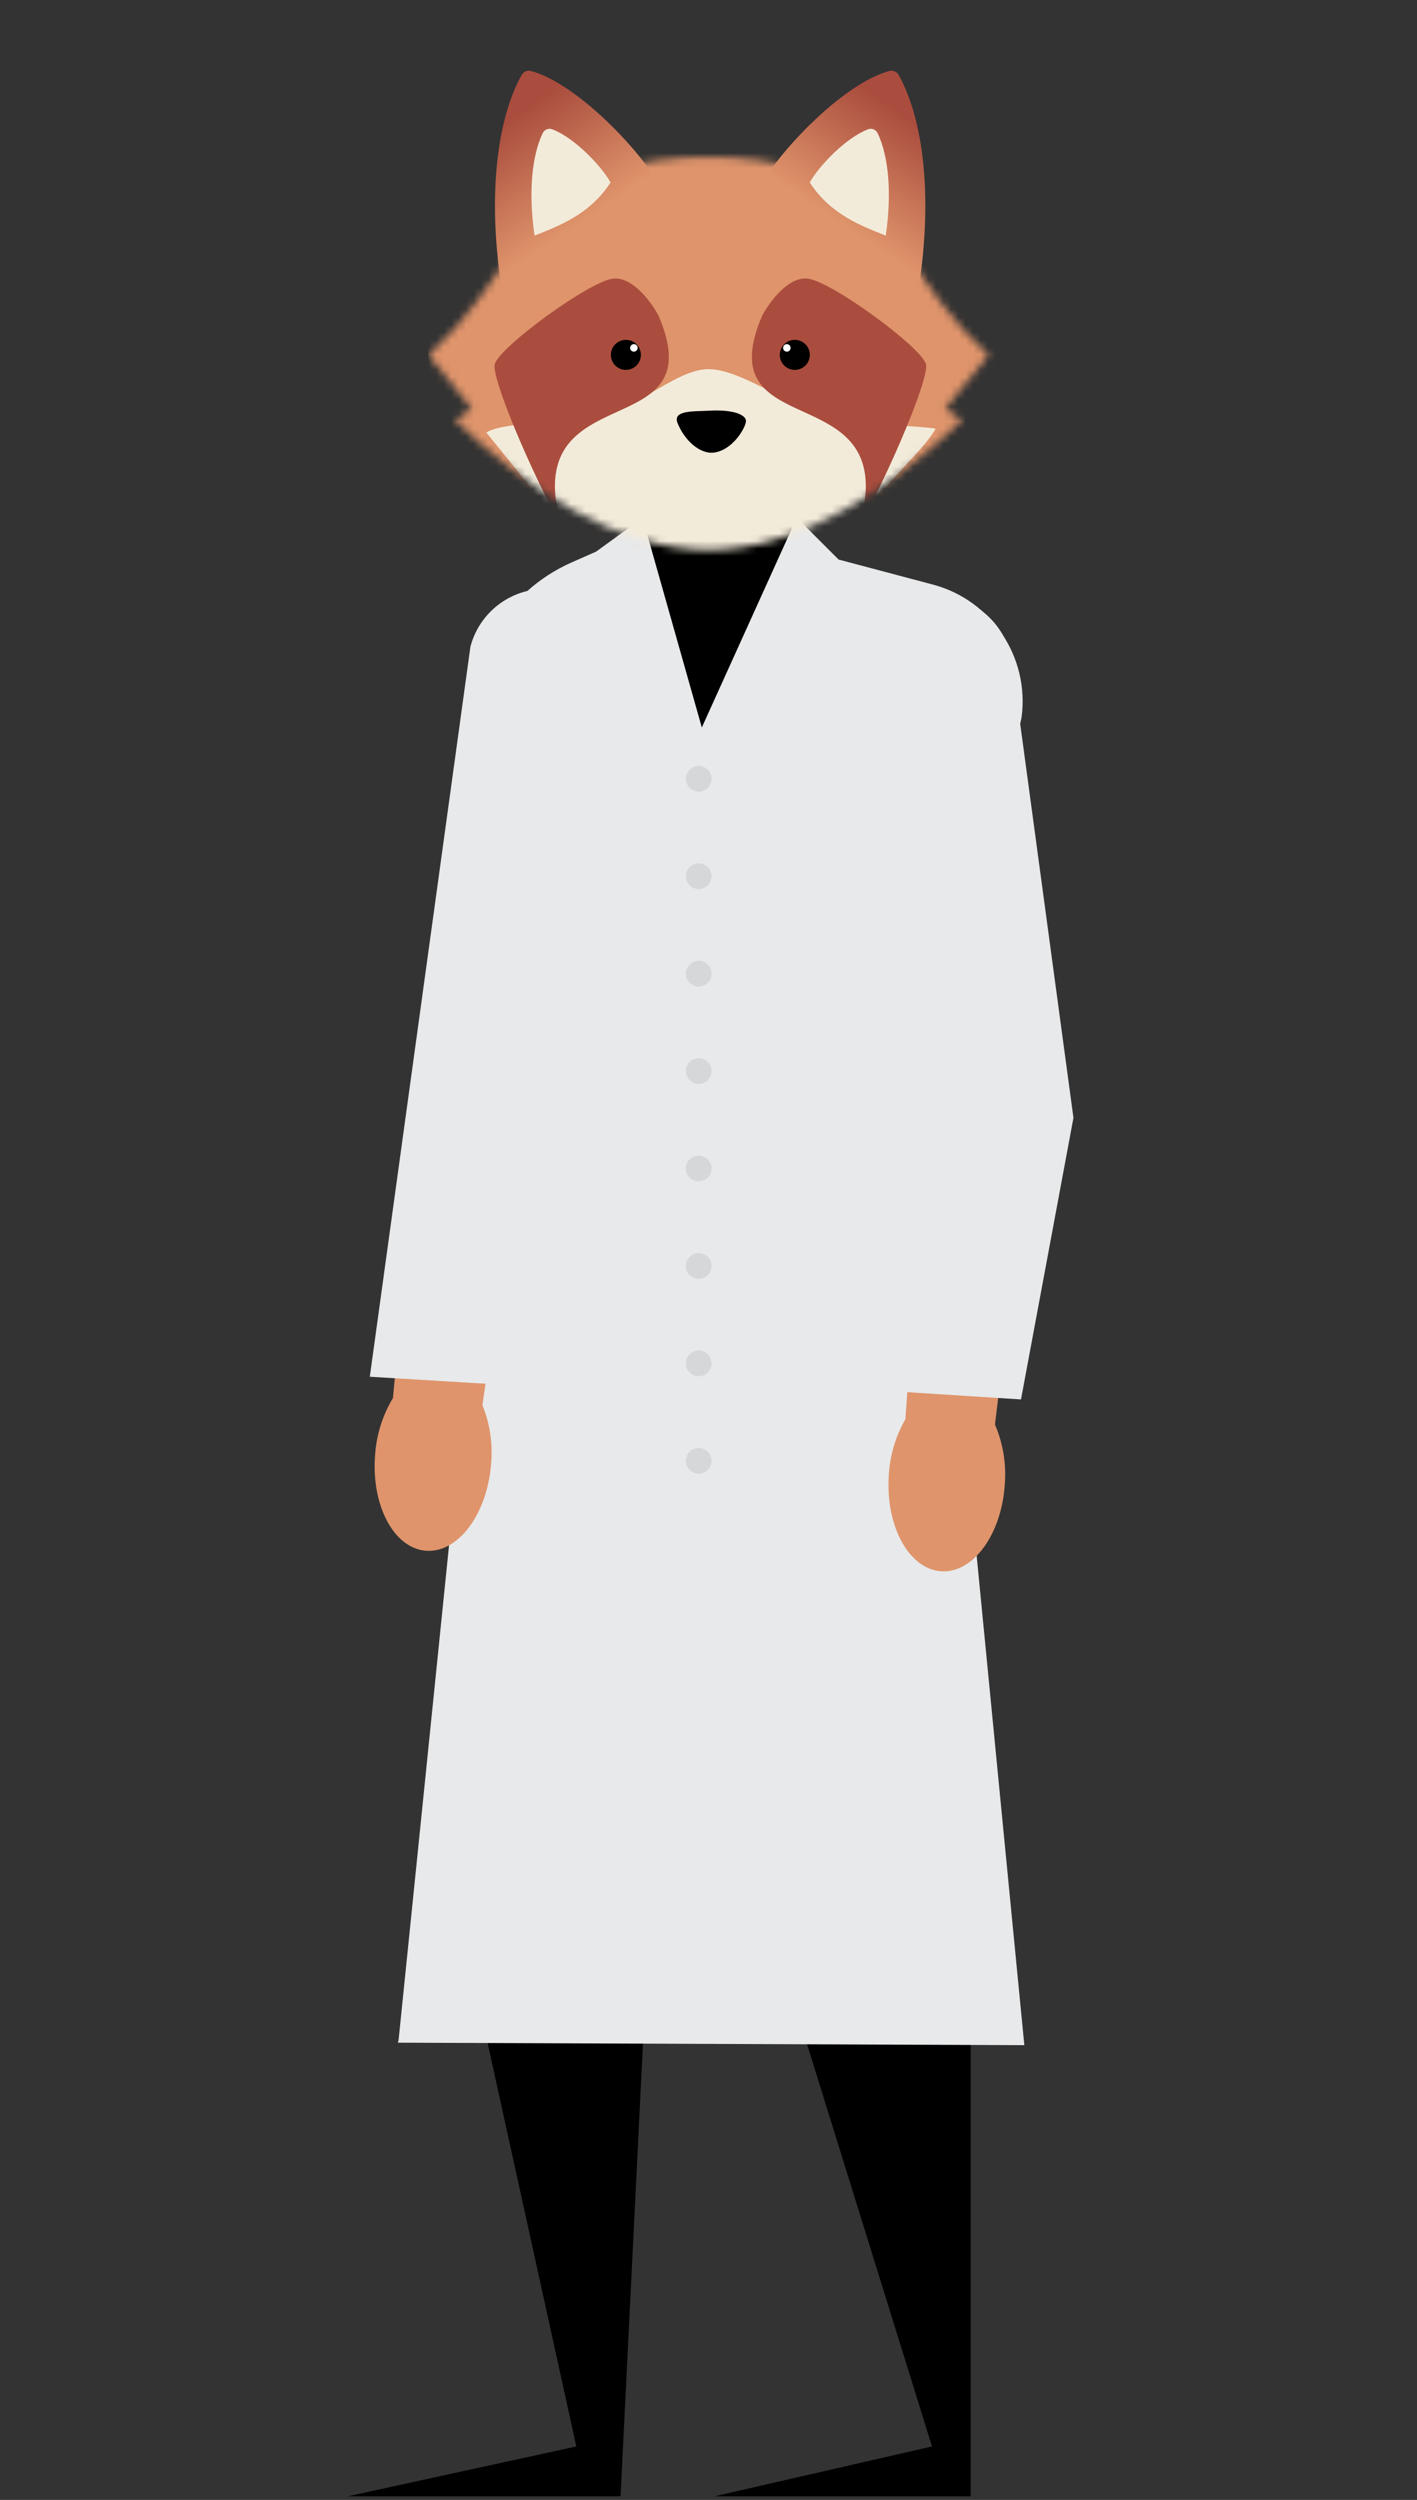 <svg width="190" height="335" viewBox="0 0 190 335" fill="none" xmlns="http://www.w3.org/2000/svg">
<rect x="0" y="0" width="190" height="335" fill="#333333" stroke="none"/>
<path d="M108.296 70.718H83.641V105.382H108.296V70.718Z" fill="black"/>
<path d="M58.992 244.727L70.881 130.971L112.03 125.51L132.681 141.293L130.157 204.101V334.51H95.81L124.968 327.832L98.455 242.533L96.941 192.46L87.656 244.727L83.208 334.51H46.637L77.278 327.832L58.992 244.727Z" fill="black"/>
<path d="M137.348 274.057L136.971 274.056L53.355 273.726L53.446 273.369L66.068 149.692L63.577 98.468C62.346 88.642 67.607 79.354 76.668 75.357L79.94 73.915L86.154 69.396L94.104 97.484L106.835 69.374L112.444 74.981L125.091 78.336C132.975 80.427 138.082 88.096 136.972 96.175L136.958 96.231L125.227 149.692L137.348 274.057Z" fill="#E8E9EA"/>
<path d="M134.738 198.778C134.345 205.535 130.539 210.809 126.239 210.558C121.938 210.307 118.772 204.626 119.166 197.867C119.286 195.165 120.052 192.531 121.4 190.185L123.427 161.577L136.834 162.815L133.411 190.886C134.478 193.373 134.933 196.079 134.738 198.778Z" fill="#DF946B"/>
<path d="M65.845 196.208C65.308 202.955 61.391 208.147 57.097 207.805C52.803 207.462 49.758 201.716 50.296 194.966C50.474 192.267 51.296 189.65 52.693 187.334L55.329 158.775L68.706 160.298L64.687 188.29C65.7 190.799 66.097 193.514 65.845 196.208Z" fill="#DF946B"/>
<path d="M136.901 187.53L117.43 186.287L117.454 185.995L121.343 137.314L115.13 91.537C114.743 88.686 115.524 85.881 117.329 83.64C119.134 81.399 121.708 80.039 124.577 79.809C130.07 79.376 134.941 83.299 135.679 88.754L143.935 149.794L143.926 149.839L136.901 187.53Z" fill="#E8E9EA"/>
<path d="M69.087 185.666L49.586 184.487L49.629 184.179L63.076 86.66C64.49 81.304 69.817 78.009 75.207 79.124C78.025 79.707 80.411 81.375 81.925 83.823C83.439 86.27 83.866 89.149 83.129 91.931L69.087 185.666Z" fill="#E8E9EA"/>
<path d="M93.689 106.084C94.642 106.084 95.414 105.311 95.414 104.359C95.414 103.407 94.642 102.635 93.689 102.635C92.737 102.635 91.965 103.407 91.965 104.359C91.965 105.311 92.737 106.084 93.689 106.084Z" fill="#D6D7D8"/>
<path d="M93.689 119.139C94.642 119.139 95.414 118.367 95.414 117.415C95.414 116.462 94.642 115.69 93.689 115.69C92.737 115.69 91.965 116.462 91.965 117.415C91.965 118.367 92.737 119.139 93.689 119.139Z" fill="#D6D7D8"/>
<path d="M93.689 132.195C94.642 132.195 95.414 131.423 95.414 130.471C95.414 129.518 94.642 128.746 93.689 128.746C92.737 128.746 91.965 129.518 91.965 130.471C91.965 131.423 92.737 132.195 93.689 132.195Z" fill="#D6D7D8"/>
<path d="M93.689 145.251C94.642 145.251 95.414 144.478 95.414 143.526C95.414 142.574 94.642 141.802 93.689 141.802C92.737 141.802 91.965 142.574 91.965 143.526C91.965 144.478 92.737 145.251 93.689 145.251Z" fill="#D6D7D8"/>
<path d="M93.689 158.307C94.642 158.307 95.414 157.535 95.414 156.583C95.414 155.631 94.642 154.859 93.689 154.859C92.737 154.859 91.965 155.631 91.965 156.583C91.965 157.535 92.737 158.307 93.689 158.307Z" fill="#D6D7D8"/>
<path d="M93.689 171.364C94.642 171.364 95.414 170.592 95.414 169.639C95.414 168.687 94.642 167.915 93.689 167.915C92.737 167.915 91.965 168.687 91.965 169.639C91.965 170.592 92.737 171.364 93.689 171.364Z" fill="#D6D7D8"/>
<path d="M93.689 184.42C94.642 184.42 95.414 183.648 95.414 182.695C95.414 181.743 94.642 180.971 93.689 180.971C92.737 180.971 91.965 181.743 91.965 182.695C91.965 183.648 92.737 184.42 93.689 184.42Z" fill="#D6D7D8"/>
<path d="M93.689 197.475C94.642 197.475 95.414 196.703 95.414 195.751C95.414 194.799 94.642 194.027 93.689 194.027C92.737 194.027 91.965 194.799 91.965 195.751C91.965 196.703 92.737 197.475 93.689 197.475Z" fill="#D6D7D8"/>
<mask id="mask0_27416_320" style="mask-type:alpha" maskUnits="userSpaceOnUse" x="57" y="21" width="76" height="53">
<path fill-rule="evenodd" clip-rule="evenodd" d="M128.992 56.322C127.86 55.542 127.037 54.955 126.767 54.759L132.568 47.579C127.465 43.011 124.314 38.003 120.574 32.455C114.075 22.817 103.809 21.034 94.999 21.034C86.189 21.034 75.924 22.818 69.426 32.455C65.686 38.003 62.535 43.011 57.432 47.579L63.233 54.759C62.962 54.955 62.139 55.542 61.007 56.322C70.354 65.315 82.708 73.716 94.999 73.716C107.29 73.716 119.645 65.315 128.992 56.322Z" fill="#DF946B"/>
</mask>
<g mask="url(#mask0_27416_320)">
<rect x="57.432" y="19.738" width="79.023" height="60.455" fill="#DF946B"/>
<path d="M65.203 57.954L72.747 67.259C78.492 69.805 86.728 75.126 95.885 75.388C102.405 75.575 111.898 71.046 118.964 65.079C121.339 62.273 124.149 59.727 125.454 57.456C124.407 57.164 118.329 57.025 112.716 56.248C107.102 55.471 99.761 49.467 95.011 49.468C90.261 49.468 84.621 55.804 78.144 56.248C71.019 56.736 66.931 56.915 65.203 57.954Z" fill="#F3EBDA"/>
<path d="M82.08 37.354C84.729 36.925 87.333 40.475 88.303 42.303C94.846 57.606 76.021 52.157 74.501 63.648C74.132 66.439 74.868 69.387 76.099 72.161C77.779 75.214 79.496 78.021 81.088 80.175C81.967 81.287 82.794 82.235 83.465 82.962C83.491 82.987 83.517 83.012 83.544 83.037C85.92 85.269 85.244 84.892 83.465 82.962C82.722 82.251 81.922 81.303 81.088 80.175C79.364 77.993 77.438 75.18 76.099 72.161C70.774 62.489 65.815 50.355 66.345 48.764C67.133 46.399 78.769 37.89 82.08 37.354Z" fill="#AA4D3E"/>
<circle cx="83.922" cy="47.556" r="2.012" transform="rotate(3.802 83.922 47.556)" fill="black"/>
<circle cx="0.503" cy="0.503" r="0.503" transform="matrix(0.998 0.066 0.066 -0.998 84.459 47.088)" fill="white"/>
<path d="M108.418 37.354C105.769 36.925 103.165 40.475 102.195 42.303C95.652 57.606 114.477 52.157 115.997 63.648C116.366 66.439 115.63 69.387 114.399 72.161C112.719 75.214 111.002 78.021 109.41 80.175C108.531 81.287 107.704 82.235 107.033 82.962C107.007 82.987 106.981 83.012 106.954 83.037C104.578 85.269 105.254 84.892 107.033 82.962C107.776 82.251 108.576 81.303 109.41 80.175C111.134 77.993 113.06 75.18 114.399 72.161C119.724 62.489 124.683 50.355 124.153 48.764C123.365 46.399 111.729 37.89 108.418 37.354Z" fill="#AA4D3E"/>
<circle cx="2.012" cy="2.012" r="2.012" transform="matrix(-0.998 0.066 0.066 0.998 108.449 45.416)" fill="black"/>
<circle cx="105.504" cy="46.619" r="0.503" transform="rotate(176.198 105.504 46.619)" fill="white"/>
<path d="M90.837 56.656C90.157 54.913 93.265 55.146 95.004 55.039C98.379 54.832 100.12 55.608 100.021 56.498C99.922 57.387 98.237 60.325 95.724 60.648C93.843 60.89 91.745 58.982 90.837 56.656Z" fill="black"/>
</g>
<path d="M71.211 9.516C77.372 11.2 85.744 20.075 88.345 24.669C84.589 30.256 75.271 35.04 67.18 38.121C65.392 25.962 66.673 15.973 69.928 10.077C70.182 9.617 70.704 9.377 71.211 9.516Z" fill="url(#paint0_linear_27416_320)"/>
<path d="M74.032 17.321C76.97 18.405 80.653 22.248 81.868 24.453C79.08 28.765 74.853 30.305 71.678 31.573C70.822 25.723 71.335 20.875 72.755 17.87C72.985 17.384 73.528 17.135 74.032 17.321Z" fill="url(#paint1_linear_27416_320)"/>
<path d="M119.234 9.516C113.073 11.2 104.702 20.075 102.1 24.669C105.856 30.256 115.174 35.04 123.265 38.121C125.053 25.962 123.772 15.973 120.517 10.077C120.263 9.617 119.742 9.377 119.234 9.516Z" fill="url(#paint2_linear_27416_320)"/>
<path d="M116.413 17.321C113.475 18.405 109.793 22.248 108.577 24.453C111.365 28.765 115.592 30.305 118.767 31.573C119.623 25.723 119.111 20.875 117.69 17.87C117.461 17.384 116.918 17.135 116.413 17.321Z" fill="url(#paint3_linear_27416_320)"/>
<defs>
<linearGradient id="paint0_linear_27416_320" x1="72.309" y1="13.434" x2="81.683" y2="27.261" gradientUnits="userSpaceOnUse">
<stop stop-color="#AA4D3E"/>
<stop offset="1" stop-color="#DF946B"/>
</linearGradient>
<linearGradient id="paint1_linear_27416_320" x1="74.871" y1="16.867" x2="76.659" y2="30.941" gradientUnits="userSpaceOnUse">
<stop stop-color="#F3EBDA"/>
<stop offset="1" stop-color="#F3EBDA"/>
</linearGradient>
<linearGradient id="paint2_linear_27416_320" x1="118.136" y1="13.434" x2="108.762" y2="27.261" gradientUnits="userSpaceOnUse">
<stop stop-color="#AA4D3E"/>
<stop offset="1" stop-color="#DF946B"/>
</linearGradient>
<linearGradient id="paint3_linear_27416_320" x1="115.574" y1="16.867" x2="113.786" y2="30.941" gradientUnits="userSpaceOnUse">
<stop stop-color="#F3EBDA"/>
<stop offset="1" stop-color="#F3EBDA"/>
</linearGradient>
</defs>
</svg>
